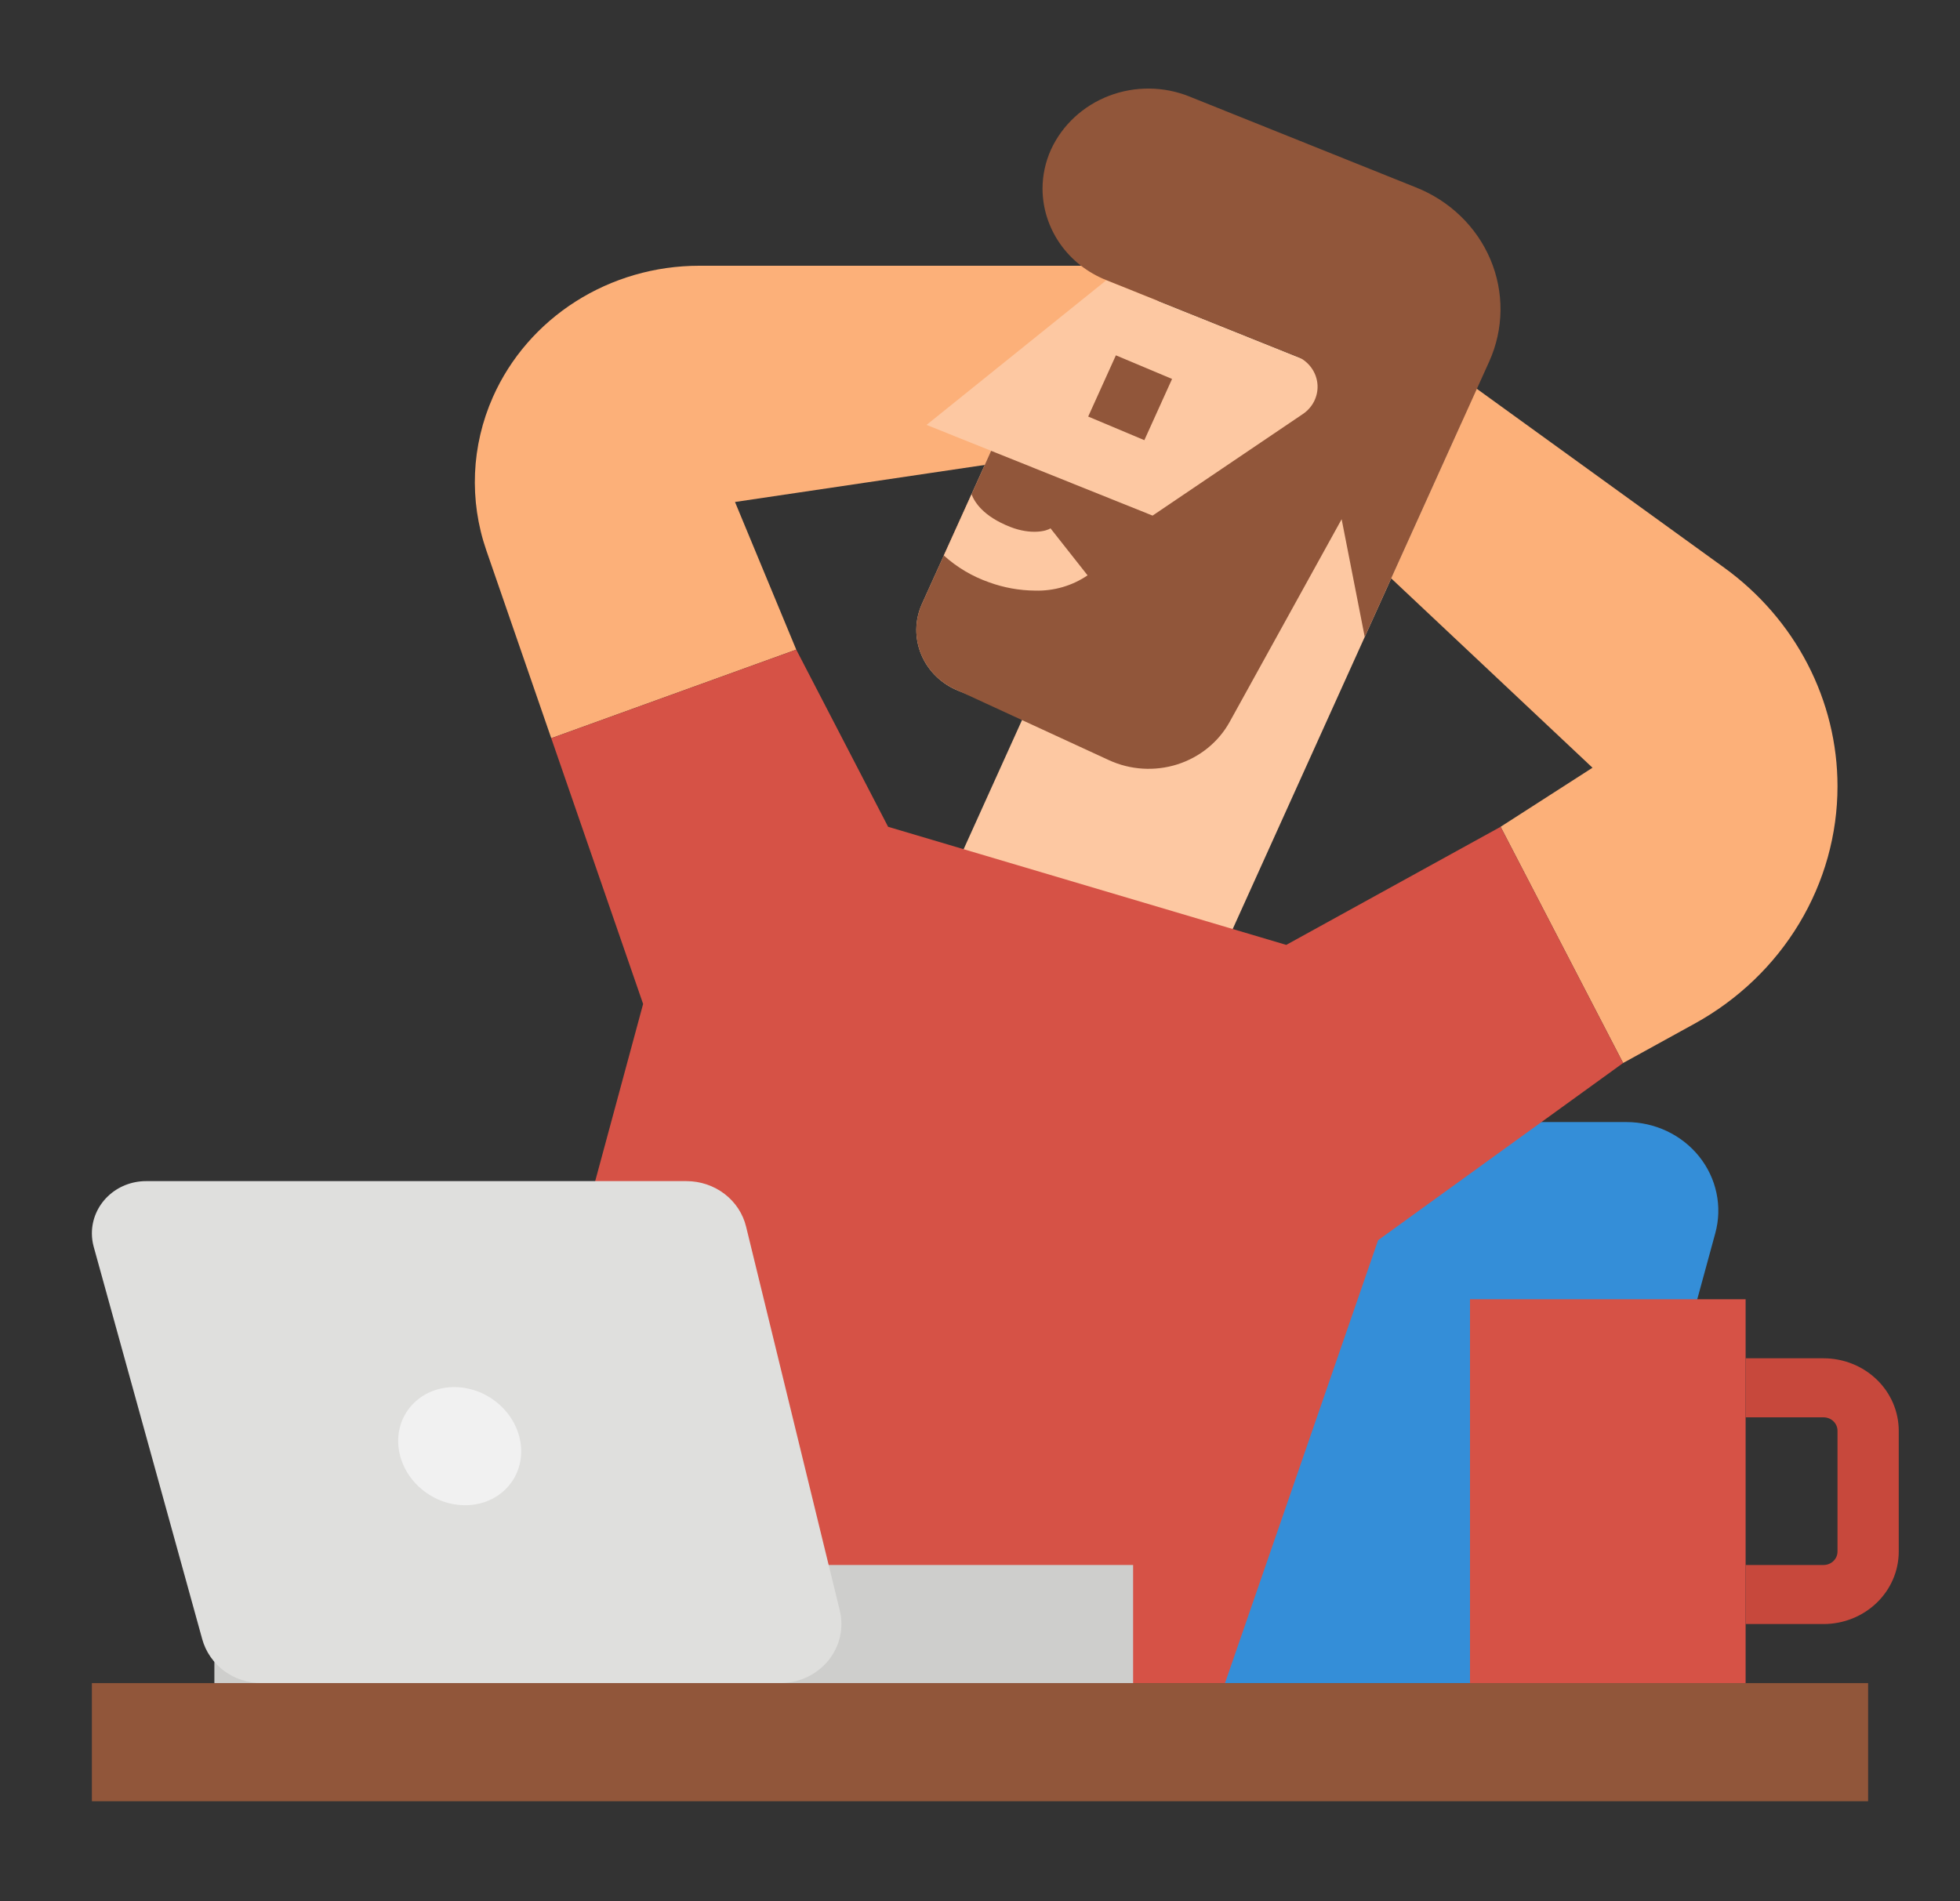 <svg width="100" height="97" viewBox="0 0 100 97" fill="none" xmlns="http://www.w3.org/2000/svg">
<rect x="0" y="0" width="100" height="97" fill="#333333" stroke="none"/>
<path d="M81.25 85.881H50L56.893 60.624C57.157 59.658 57.744 58.804 58.564 58.194C59.384 57.585 60.39 57.254 61.426 57.254H82.982C83.699 57.254 84.407 57.413 85.05 57.718C85.694 58.023 86.256 58.467 86.694 59.014C87.132 59.562 87.434 60.199 87.576 60.877C87.719 61.555 87.698 62.255 87.515 62.924L81.25 85.881Z" fill="#348ED8"/>
<path d="M76.562 42.187L81.25 39.174L68.784 27.447L75 19.587L87.965 28.963C89.761 30.262 91.219 31.947 92.223 33.883C93.227 35.82 93.75 37.955 93.75 40.121C93.75 42.579 93.076 44.995 91.796 47.121C90.517 49.248 88.677 51.011 86.463 52.231L82.812 54.241L76.562 42.187Z" fill="#FCB079"/>
<path d="M28.125 37.668L40.625 33.148L37.5 25.614L57.812 22.601L59.375 13.56H35.673C33.432 13.56 31.242 14.194 29.371 15.383C27.501 16.573 26.034 18.265 25.152 20.25C24.047 22.735 23.927 25.524 24.814 28.088L28.125 37.668Z" fill="#FCB079"/>
<path d="M56.45 14.295L47.273 21.681L50.568 23.003L47.039 30.812C46.854 31.223 46.756 31.664 46.751 32.112C46.746 32.559 46.834 33.003 47.009 33.417C47.185 33.831 47.444 34.208 47.773 34.524C48.101 34.84 48.492 35.09 48.922 35.258L52.216 36.581L47.275 47.513L60.453 52.803L74.57 21.569L56.45 14.295Z" fill="#FDC8A2"/>
<path d="M75.981 18.446L69.629 32.499L68.451 26.493L62.738 36.835C62.17 37.863 61.213 38.64 60.066 39.004C58.919 39.367 57.67 39.29 56.58 38.788L48.922 35.257C48.492 35.088 48.101 34.839 47.773 34.523C47.444 34.207 47.185 33.831 47.009 33.417C46.834 33.003 46.746 32.559 46.751 32.111C46.756 31.664 46.854 31.222 47.039 30.812L48.154 28.343L49.568 25.218L50.568 23.003L58.805 26.309L66.473 21.126C66.716 20.962 66.912 20.741 67.043 20.484C67.173 20.227 67.235 19.942 67.221 19.657C67.207 19.371 67.118 19.093 66.963 18.849C66.808 18.605 66.592 18.403 66.334 18.261L56.449 14.295C55.488 13.915 54.665 13.269 54.085 12.438C53.505 11.607 53.193 10.629 53.19 9.628C53.19 8.939 53.339 8.257 53.625 7.626C54.203 6.376 55.265 5.393 56.585 4.888C57.904 4.384 59.376 4.397 60.685 4.925L72.215 9.552C73.075 9.889 73.856 10.388 74.513 11.021C75.17 11.653 75.689 12.406 76.04 13.234C76.391 14.063 76.566 14.951 76.556 15.846C76.546 16.741 76.35 17.625 75.981 18.446Z" fill="#91563A"/>
<path d="M55.52 21.255L56.933 18.131L59.799 19.336L58.385 22.46L55.52 21.255Z" fill="#91563A"/>
<path d="M28.125 37.668L40.625 33.148L45.312 42.188L65.625 48.214L76.562 42.188L82.812 54.241L70.312 63.281L62.5 85.882H23.438L32.812 51.228L28.125 37.668Z" fill="#D65246"/>
<path d="M55.488 29.357C54.707 29.89 53.767 30.164 52.81 30.136C52.005 30.13 51.206 29.985 50.453 29.709C49.599 29.409 48.816 28.944 48.154 28.343L49.568 25.219C49.719 25.609 50.145 26.337 51.541 26.886C52.611 27.304 53.406 27.098 53.596 26.957L55.488 29.357Z" fill="#FDC8A2"/>
<path d="M4.688 85.882H95.312V91.909H4.688V85.882Z" fill="#91563A"/>
<path d="M10.938 79.855H57.812V85.881H10.938V79.855Z" fill="#CECECC"/>
<path d="M39.805 85.881H13.338C12.65 85.881 11.98 85.662 11.434 85.258C10.889 84.853 10.496 84.286 10.319 83.644L4.781 63.618C4.719 63.394 4.688 63.164 4.688 62.932C4.688 62.582 4.759 62.236 4.898 61.912C5.037 61.589 5.24 61.295 5.497 61.048C5.753 60.8 6.058 60.604 6.393 60.47C6.728 60.337 7.088 60.268 7.45 60.268H35.025C35.729 60.268 36.413 60.497 36.965 60.919C37.517 61.34 37.905 61.93 38.066 62.591L42.846 82.178C42.954 82.62 42.957 83.08 42.854 83.524C42.752 83.967 42.547 84.382 42.254 84.739C41.962 85.095 41.589 85.383 41.165 85.581C40.741 85.778 40.276 85.881 39.805 85.881Z" fill="#DFDFDD"/>
<path d="M25.815 75.968C26.956 74.816 26.824 72.909 25.52 71.707C24.216 70.505 22.234 70.464 21.092 71.615C19.951 72.767 20.083 74.674 21.387 75.876C22.691 77.078 24.674 77.119 25.815 75.968Z" fill="#F1F1F1"/>
<path d="M75 66.295H89.062V85.882H75V66.295Z" fill="#D65246"/>
<path d="M93.041 69.308H89.062V72.321H93.041C93.229 72.321 93.409 72.393 93.542 72.522C93.675 72.65 93.75 72.823 93.75 73.005V79.171C93.75 79.352 93.675 79.526 93.542 79.654C93.409 79.782 93.229 79.854 93.041 79.855H89.062V82.868H93.041C94.058 82.867 95.032 82.477 95.751 81.784C96.47 81.091 96.874 80.151 96.875 79.171V73.005C96.874 72.025 96.47 71.085 95.751 70.392C95.032 69.699 94.058 69.309 93.041 69.308Z" fill="#C7483C"/>
</svg>
